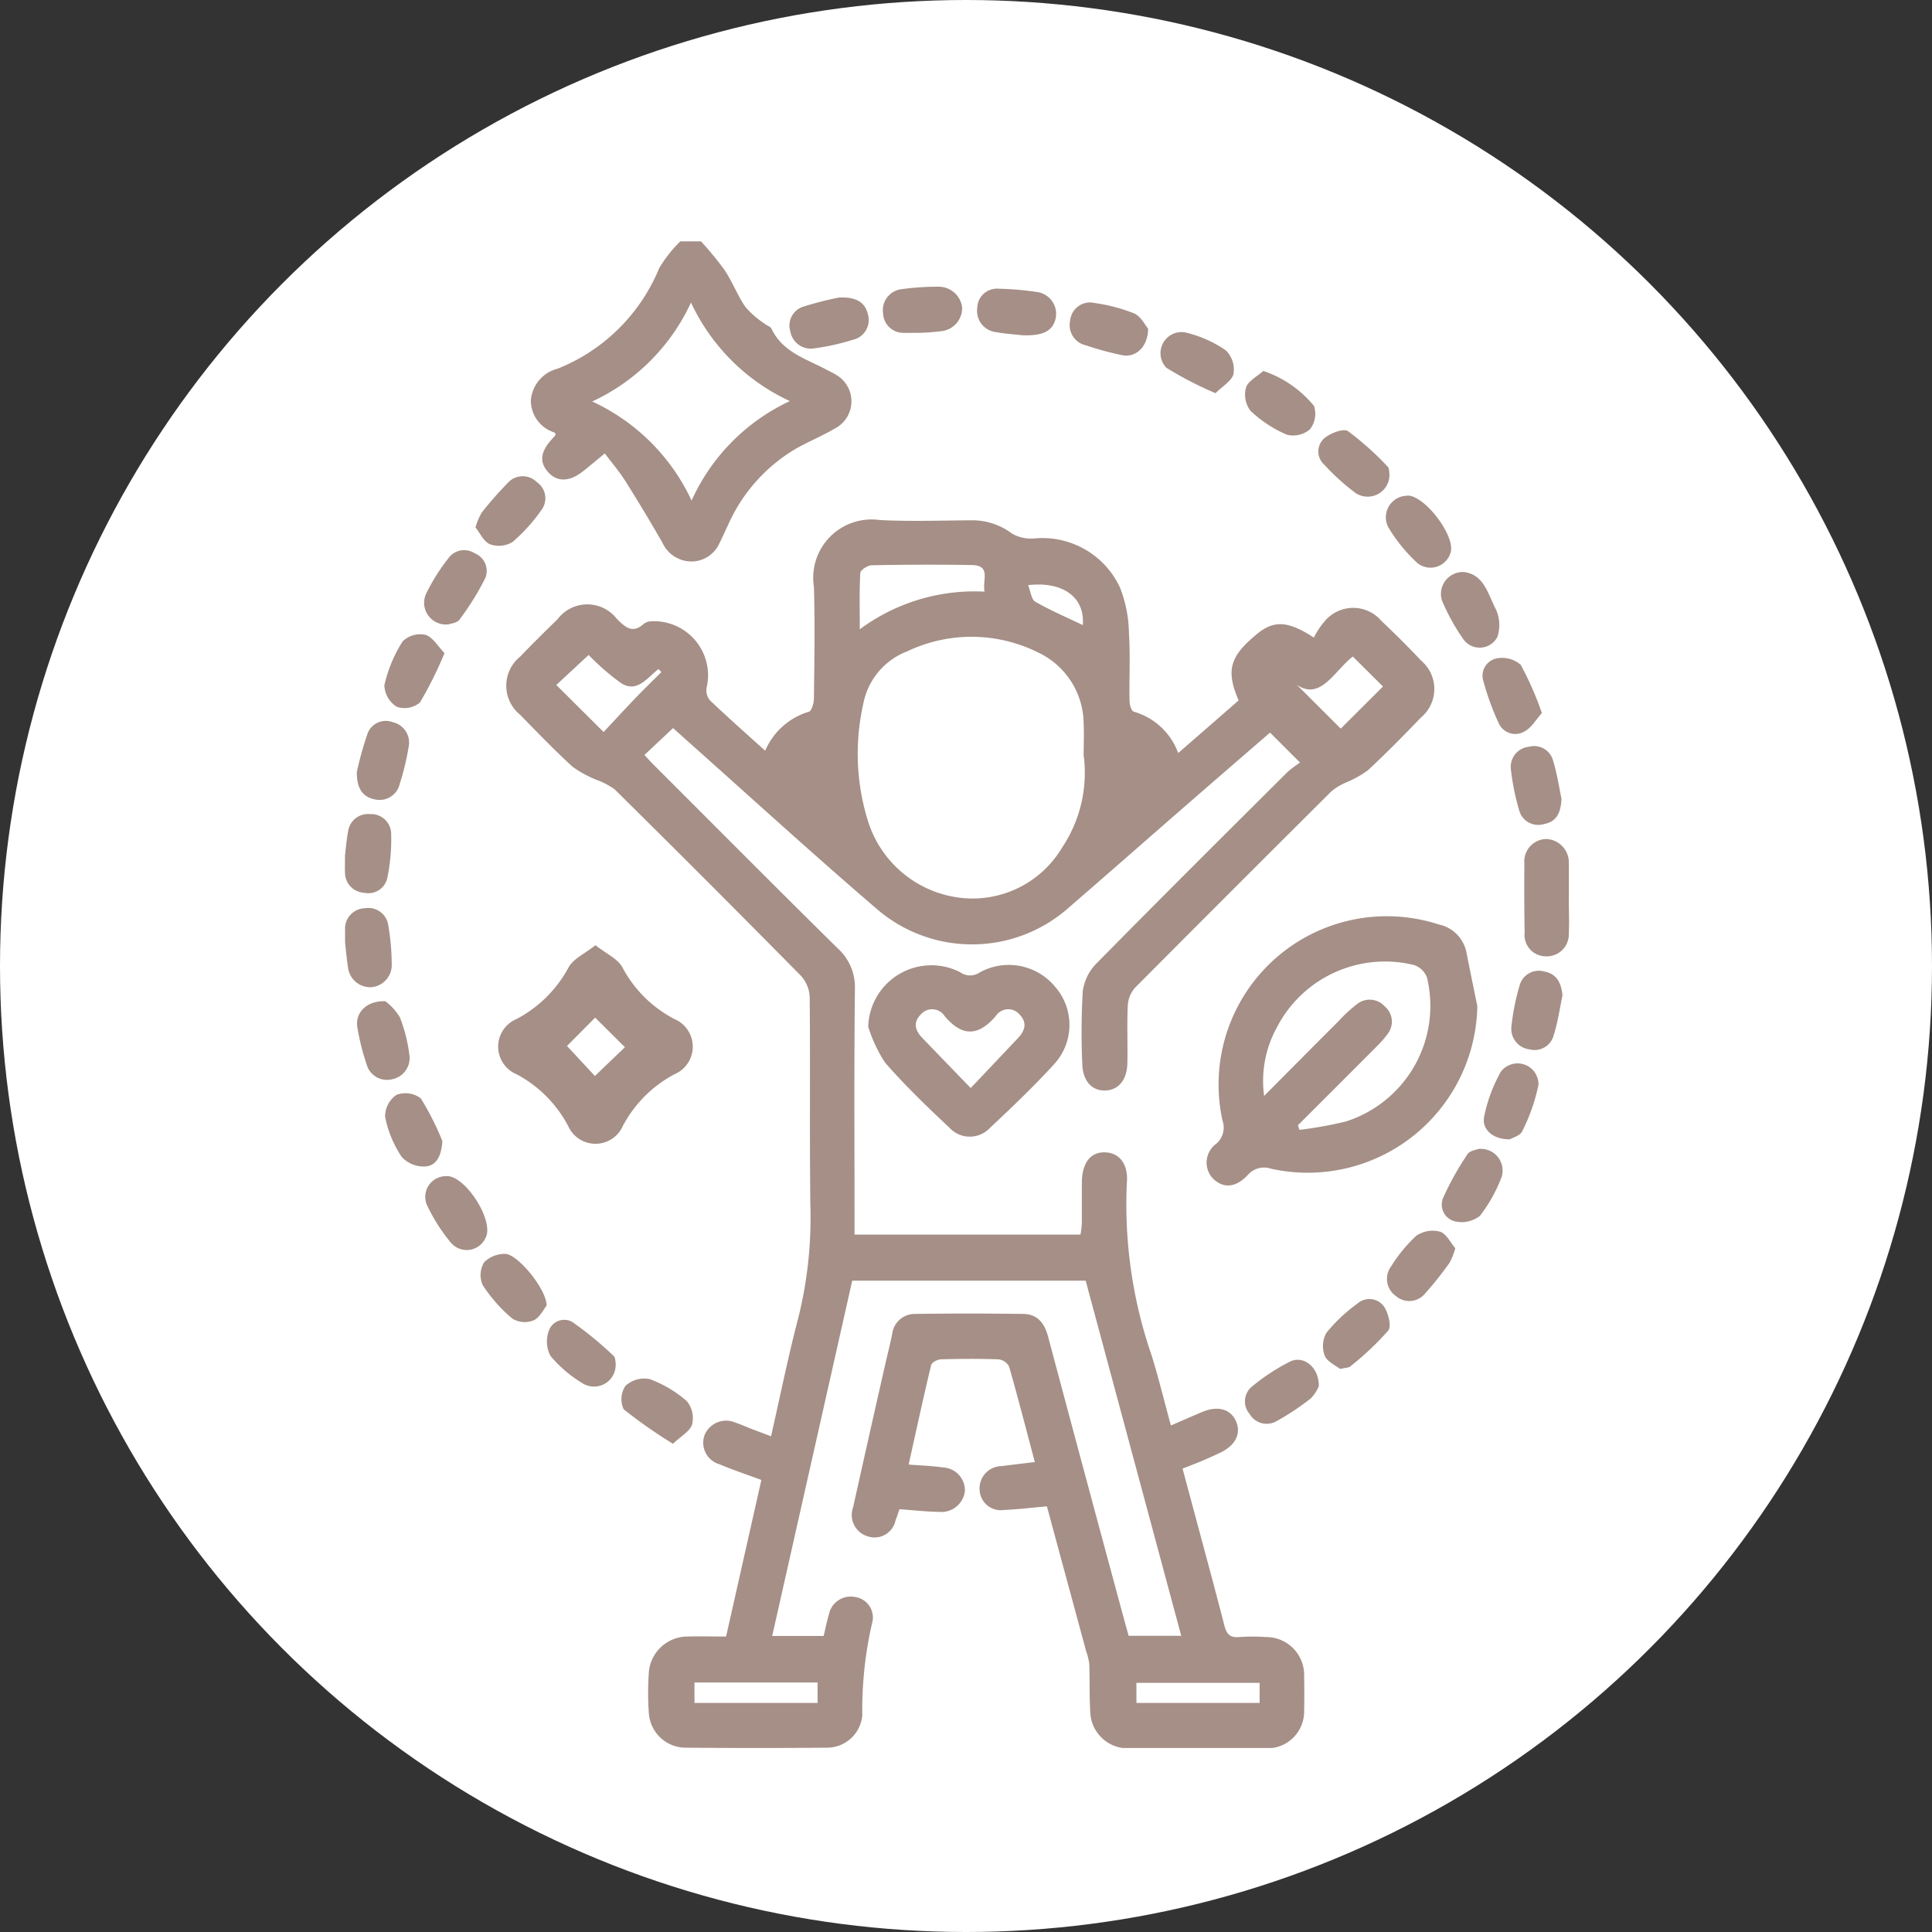 <svg id="グループ_1566" data-name="グループ 1566" xmlns="http://www.w3.org/2000/svg" xmlns:xlink="http://www.w3.org/1999/xlink" width="56" height="56" viewBox="0 0 56 56">
  <rect x="0" y="0" width="56" height="56" fill="#333333" stroke="none"/>
  <defs>
    <clipPath id="clip-path">
      <rect id="長方形_1284" data-name="長方形 1284" width="35.479" height="43.67" fill="#a58f86"/>
    </clipPath>
  </defs>
  <g id="グループ_1537" data-name="グループ 1537">
    <circle id="楕円形_289" data-name="楕円形 289" cx="28" cy="28" r="28" fill="#fff"/>
  </g>
  <g id="グループ_1536" data-name="グループ 1536" transform="translate(10 6.996)">
    <g id="グループ_1535" data-name="グループ 1535" clip-path="url(#clip-path)">
      <path id="パス_806" data-name="パス 806" d="M55.4,0a9.776,9.776,0,0,1,.683.831c.226.341.374.735.605,1.072a2.753,2.753,0,0,0,.556.484c.065.054.171.081.2.147.322.678,1,.869,1.591,1.184.087.047.179.087.263.14a.887.887,0,0,1-.022,1.569c-.366.214-.762.377-1.132.586a4.846,4.846,0,0,0-1.97,2.23c-.08.166-.153.335-.237.5a.891.891,0,0,1-.809.536.932.932,0,0,1-.847-.545c-.343-.6-.7-1.194-1.07-1.78-.174-.276-.387-.527-.6-.808-.314.259-.473.394-.636.522-.394.311-.757.312-1.017.008s-.2-.6.147-.973c.029-.031.056-.063.085-.1-.013-.023-.02-.055-.037-.063a.971.971,0,0,1-.685-.933,1.03,1.03,0,0,1,.776-.916A5.312,5.312,0,0,0,54.19.773,3.811,3.811,0,0,1,54.8,0ZM52.248,4.642a5.9,5.9,0,0,1,2.879,2.872A5.817,5.817,0,0,1,57.976,4.63a5.881,5.881,0,0,1-2.866-2.857,5.874,5.874,0,0,1-2.863,2.868" transform="translate(-45.081)" fill="#a58f86"/>
      <path id="パス_807" data-name="パス 807" d="M51.443,107.934h1.492c.051-.211.09-.417.151-.616a.645.645,0,0,1,.766-.512.6.6,0,0,1,.484.769,11.185,11.185,0,0,0-.281,2.656,1.027,1.027,0,0,1-.99.941q-2.089.019-4.179,0a1.074,1.074,0,0,1-1.019-1.016,8.439,8.439,0,0,1,0-1.15A1.126,1.126,0,0,1,49,107.951c.354-.012.709,0,1.107,0l1.023-4.539c-.429-.159-.83-.292-1.218-.456a.648.648,0,0,1-.423-.858.674.674,0,0,1,.892-.346c.175.056.342.136.514.2s.317.12.516.194c.265-1.168.5-2.332.8-3.476a11.986,11.986,0,0,0,.338-3.244c-.023-2,0-4.008-.018-6.012a.98.98,0,0,0-.257-.618q-2.68-2.717-5.395-5.4a2.163,2.163,0,0,0-.537-.281,3.152,3.152,0,0,1-.691-.381c-.523-.48-1.018-.992-1.512-1.5a1.083,1.083,0,0,1,0-1.687c.354-.369.718-.729,1.085-1.086a1.08,1.08,0,0,1,1.711-.014c.253.253.463.45.8.139a.405.405,0,0,1,.2-.063,1.568,1.568,0,0,1,1.611,1.91.445.445,0,0,0,.094.382c.513.491,1.046.96,1.6,1.46a2,2,0,0,1,1.266-1.13c.08-.022.145-.246.147-.377.012-1.08.033-2.161,0-3.241a1.691,1.691,0,0,1,1.912-1.938c.879.044,1.762.014,2.643.007a1.913,1.913,0,0,1,1.187.386,1.11,1.11,0,0,0,.63.142,2.476,2.476,0,0,1,2.5,1.424,3.759,3.759,0,0,1,.259,1.318c.042.651.005,1.307.017,1.961,0,.11.055.3.122.316a1.94,1.94,0,0,1,1.289,1.2l1.751-1.525c-.372-.874-.26-1.27.527-1.922.484-.4.89-.4,1.654.1a2.348,2.348,0,0,1,.31-.47,1.075,1.075,0,0,1,1.652-.009q.59.555,1.146,1.145a1.077,1.077,0,0,1-.011,1.657c-.5.522-1.011,1.041-1.542,1.533a3.2,3.2,0,0,1-.655.358,1.677,1.677,0,0,0-.388.239q-2.857,2.842-5.7,5.7a.847.847,0,0,0-.206.517c-.026.553,0,1.108-.012,1.663-.009.492-.264.791-.651.795s-.646-.284-.656-.785a20.839,20.839,0,0,1,.014-2.088,1.409,1.409,0,0,1,.388-.8c1.834-1.864,3.689-3.708,5.542-5.554a3.2,3.2,0,0,1,.369-.278l-.87-.87c-.76.659-1.542,1.333-2.321,2.011-1.168,1.016-2.33,2.04-3.5,3.051a4.221,4.221,0,0,1-5.58.048c-1.866-1.6-3.681-3.26-5.517-4.894l-.386-.346-.83.779c.1.108.2.222.312.329,1.759,1.759,3.512,3.524,5.284,5.27a1.518,1.518,0,0,1,.505,1.194c-.025,2.2-.011,4.406-.011,6.609v.5H60.38a2.951,2.951,0,0,0,.039-.326c0-.4,0-.8,0-1.194.01-.564.253-.873.666-.864s.685.329.639.887a13.392,13.392,0,0,0,.723,5.016c.2.649.36,1.308.553,2.015.318-.138.609-.267.9-.39.456-.191.825-.091.984.259s0,.7-.448.916c-.179.086-.36.167-.543.244s-.339.135-.555.22q.174.649.349,1.3c.289,1.081.584,2.16.862,3.244.063.245.158.365.429.339a5.439,5.439,0,0,1,.767,0,1.1,1.1,0,0,1,1.117,1.144c.006.327.007.654,0,.981a1.068,1.068,0,0,1-1.1,1.1q-1.983.009-3.966,0a1.09,1.09,0,0,1-1.134-1.08c-.028-.453-.011-.909-.028-1.363a1.719,1.719,0,0,0-.09-.371c-.377-1.392-.755-2.784-1.138-4.2-.427.038-.833.088-1.241.105a.615.615,0,0,1-.709-.571.647.647,0,0,1,.639-.7c.307-.04.615-.076.961-.118-.25-.941-.486-1.858-.746-2.769A.4.4,0,0,0,58,99.916c-.554-.019-1.109-.017-1.663,0-.1,0-.267.089-.286.165-.228.949-.434,1.9-.652,2.885.358.029.682.037,1,.084a.665.665,0,0,1,.63.676.685.685,0,0,1-.746.612c-.381-.007-.762-.05-1.151-.078-.043.126-.076.232-.116.335a.62.62,0,0,1-.792.455.645.645,0,0,1-.436-.841q.461-2.075.932-4.147c.065-.29.14-.579.2-.87A.66.66,0,0,1,55.6,98.6c1.037-.015,2.075-.014,3.112,0,.417,0,.623.266.727.653q1.1,4.126,2.217,8.248c.037.137.076.273.119.429H63.3L60.53,97.636H53.763l-2.32,10.3M60.471,82.44c0-.342.015-.641,0-.938a2.3,2.3,0,0,0-1.326-2.078,4.33,4.33,0,0,0-3.781-.033,2.043,2.043,0,0,0-1.284,1.543,6.563,6.563,0,0,0,.148,3.407,3.2,3.2,0,0,0,2.522,2.176,3.021,3.021,0,0,0,3.1-1.44,3.9,3.9,0,0,0,.626-2.637M57.6,77.664c-.073-.322.2-.761-.368-.771-.966-.017-1.933-.012-2.9.006-.118,0-.329.137-.334.22-.031.512-.016,1.027-.016,1.637A5.585,5.585,0,0,1,57.6,77.664m10.324,3.97,1.224-1.22-.875-.869c-.615.469-1.075,1.621-2.009.434l1.66,1.656m-21.369.1c.281-.3.558-.6.842-.9s.556-.56.834-.839l-.082-.089c-.324.246-.613.7-1.078.414a6.918,6.918,0,0,1-.948-.822l-.937.87,1.369,1.362m2.636,28.144h3.568v-.592H49.19Zm12.811,0h3.57v-.582H62Zm-3.141-32.4c.076.189.095.416.206.48.446.255.922.459,1.379.678.067-.778-.543-1.276-1.585-1.158" transform="translate(-39.061 -67.511)" fill="#a58f86"/>
      <path id="パス_808" data-name="パス 808" d="M241.632,185.657a4.917,4.917,0,0,1-5.987,4.711.623.623,0,0,0-.673.191c-.354.373-.715.383-1.008.09a.673.673,0,0,1,.111-1.01.618.618,0,0,0,.169-.672,4.877,4.877,0,0,1,6.271-5.677,1.036,1.036,0,0,1,.807.836c.1.511.206,1.021.31,1.531m-5.2,3.452.045.135a11.83,11.83,0,0,0,1.344-.243,3.517,3.517,0,0,0,2.352-4.173.613.613,0,0,0-.374-.362,3.528,3.528,0,0,0-3.981,1.815,3.213,3.213,0,0,0-.366,1.979c.754-.758,1.452-1.462,2.154-2.164a4.412,4.412,0,0,1,.53-.491.589.589,0,0,1,.814.061.578.578,0,0,1,.072.81,2.924,2.924,0,0,1-.308.351q-1.139,1.143-2.282,2.282" transform="translate(-208.811 -163.49)" fill="#a58f86"/>
      <path id="パス_809" data-name="パス 809" d="M142,198.13a1.832,1.832,0,0,1,2.659-1.584.494.494,0,0,0,.567.013,1.74,1.74,0,0,1,2.191.412,1.68,1.68,0,0,1-.039,2.255c-.583.638-1.211,1.238-1.843,1.828a.8.8,0,0,1-1.189-.006c-.641-.6-1.277-1.214-1.855-1.875A4.137,4.137,0,0,1,142,198.13m2.967,1.78,1.37-1.447c.2-.209.28-.441.061-.675a.43.43,0,0,0-.7.031c-.516.6-.981.595-1.481.005a.433.433,0,0,0-.7-.043c-.224.231-.154.462.05.673l1.406,1.456" transform="translate(-126.834 -175.365)" fill="#a58f86"/>
      <path id="パス_810" data-name="パス 810" d="M44.372,190.977c.317.251.646.393.782.642a3.572,3.572,0,0,0,1.509,1.5.868.868,0,0,1,0,1.6,3.6,3.6,0,0,0-1.5,1.506.865.865,0,0,1-1.577,0,3.6,3.6,0,0,0-1.5-1.507.867.867,0,0,1,0-1.6,3.623,3.623,0,0,0,1.51-1.5c.138-.248.464-.391.78-.641m-.011,2.1-.816.822.808.87.871-.834-.863-.858" transform="translate(-37.114 -170.577)" fill="#a58f86"/>
      <path id="パス_811" data-name="パス 811" d="M321.264,163.882c0,.341.016.683,0,1.022a.639.639,0,0,1-.681.66.619.619,0,0,1-.6-.688q-.016-1-.007-2a.651.651,0,0,1,.629-.712.681.681,0,0,1,.66.7c0,.028,0,.057,0,.085q0,.468,0,.937" transform="translate(-285.791 -144.841)" fill="#a58f86"/>
      <path id="パス_812" data-name="パス 812" d="M3.206,131.67a9.942,9.942,0,0,1,.306-1.1.563.563,0,0,1,.734-.343.606.606,0,0,1,.462.715,7.535,7.535,0,0,1-.258,1.07.6.6,0,0,1-.718.454c-.341-.066-.533-.3-.526-.8" transform="translate(-2.863 -116.29)" fill="#a58f86"/>
      <path id="パス_813" data-name="パス 813" d="M4.083,206.17a1.7,1.7,0,0,1,.424.47,4.512,4.512,0,0,1,.271,1.065.627.627,0,0,1-.5.729A.611.611,0,0,1,3.541,208a6.924,6.924,0,0,1-.268-1.069c-.07-.416.258-.779.81-.759" transform="translate(-2.915 -184.147)" fill="#a58f86"/>
      <path id="パス_814" data-name="パス 814" d="M317.958,198.715c-.074.35-.131.759-.253,1.148a.574.574,0,0,1-.7.411.6.6,0,0,1-.525-.671,6.589,6.589,0,0,1,.231-1.161.578.578,0,0,1,.73-.423c.337.065.487.312.519.7" transform="translate(-282.67 -176.853)" fill="#a58f86"/>
      <path id="パス_815" data-name="パス 815" d="M76.481,310.419a14.03,14.03,0,0,1-1.428-1,.7.7,0,0,1,.051-.674.8.8,0,0,1,.7-.2,3.376,3.376,0,0,1,1.084.644.773.773,0,0,1,.15.668c-.057.2-.314.333-.552.562" transform="translate(-66.977 -275.568)" fill="#a58f86"/>
      <path id="パス_816" data-name="パス 816" d="M266.2,52.514a.632.632,0,0,1-.974.563,6.416,6.416,0,0,1-.91-.822.512.512,0,0,1-.01-.764c.174-.151.559-.3.692-.213a8.624,8.624,0,0,1,1.153,1.033c.05.048.039.16.049.2" transform="translate(-235.927 -45.778)" fill="#a58f86"/>
      <path id="パス_817" data-name="パス 817" d="M284.737,268.977a2.014,2.014,0,0,1-.166.421,10.257,10.257,0,0,1-.712.894.591.591,0,0,1-.842.071.608.608,0,0,1-.135-.867,4.294,4.294,0,0,1,.724-.88.841.841,0,0,1,.687-.12c.185.058.306.32.444.48" transform="translate(-252.555 -239.792)" fill="#a58f86"/>
      <path id="パス_818" data-name="パス 818" d="M310.44,114.643c-.171.187-.307.437-.517.542a.525.525,0,0,1-.733-.233,7.58,7.58,0,0,1-.448-1.226.512.512,0,0,1,.38-.662.823.823,0,0,1,.7.184,9.123,9.123,0,0,1,.614,1.4" transform="translate(-275.744 -100.975)" fill="#a58f86"/>
      <path id="パス_819" data-name="パス 819" d="M244.775,35.17a3.2,3.2,0,0,1,1.469,1.016.726.726,0,0,1-.12.676.744.744,0,0,1-.669.154,3.54,3.54,0,0,1-1.053-.692.775.775,0,0,1-.13-.672c.062-.193.323-.322.5-.483" transform="translate(-218.156 -31.413)" fill="#a58f86"/>
      <path id="パス_820" data-name="パス 820" d="M297.953,89.7c.587.071.7.642.922,1.07a1.077,1.077,0,0,1,.046.818.58.58,0,0,1-.991.048,6.049,6.049,0,0,1-.611-1.109.634.634,0,0,1,.634-.827" transform="translate(-265.522 -80.115)" fill="#a58f86"/>
      <path id="パス_821" data-name="パス 821" d="M198.908,17.375c-.008.532-.359.844-.748.768a9.1,9.1,0,0,1-1.061-.288.6.6,0,0,1-.451-.718.579.579,0,0,1,.712-.507,4.986,4.986,0,0,1,1.14.3c.2.087.321.343.407.441" transform="translate(-175.629 -14.843)" fill="#a58f86"/>
      <path id="パス_822" data-name="パス 822" d="M12.526,232.541c-.025.468-.194.73-.5.746a.873.873,0,0,1-.676-.274,3.207,3.207,0,0,1-.483-1.162.76.76,0,0,1,.327-.639.738.738,0,0,1,.706.1,8.027,8.027,0,0,1,.623,1.23" transform="translate(-9.704 -206.472)" fill="#a58f86"/>
      <path id="パス_823" data-name="パス 823" d="M246.332,304.216a1.1,1.1,0,0,1-.235.358,7.52,7.52,0,0,1-.986.655.572.572,0,0,1-.783-.205.557.557,0,0,1,.072-.8,5.954,5.954,0,0,1,1.094-.718c.395-.194.847.157.839.715" transform="translate(-218.106 -271.034)" fill="#a58f86"/>
      <path id="パス_824" data-name="パス 824" d="M56.805,293.883a.628.628,0,0,1-.953.6,3.722,3.722,0,0,1-.933-.794.9.9,0,0,1-.049-.731.473.473,0,0,1,.678-.257,10.248,10.248,0,0,1,1.2.986c.053.046.049.157.059.193" transform="translate(-48.962 -261.381)" fill="#a58f86"/>
      <path id="パス_825" data-name="パス 825" d="M22.129,85.958a.63.63,0,0,1-.657-.883,5.679,5.679,0,0,1,.651-1.035.56.56,0,0,1,.762-.139.55.55,0,0,1,.308.71,7.875,7.875,0,0,1-.753,1.213c-.067.095-.248.109-.31.134" transform="translate(-19.123 -74.858)" fill="#a58f86"/>
      <path id="パス_826" data-name="パス 826" d="M12.381,107.158a11.187,11.187,0,0,1-.712,1.433.7.7,0,0,1-.67.124.765.765,0,0,1-.361-.622,3.98,3.98,0,0,1,.53-1.274.731.731,0,0,1,.66-.191c.211.063.36.332.553.53" transform="translate(-9.497 -95.224)" fill="#a58f86"/>
      <path id="パス_827" data-name="パス 827" d="M298.655,246.283a.629.629,0,0,1,.673.8,4.3,4.3,0,0,1-.633,1.138.855.855,0,0,1-.712.162.5.5,0,0,1-.36-.669,8.359,8.359,0,0,1,.714-1.282c.062-.1.244-.12.318-.153" transform="translate(-265.799 -219.975)" fill="#a58f86"/>
      <path id="パス_828" data-name="パス 828" d="M172.833,14.18c-.2-.023-.494-.042-.786-.093a.62.62,0,0,1-.529-.7.571.571,0,0,1,.625-.556,8.574,8.574,0,0,1,1.137.1.639.639,0,0,1,.518.717c-.064.385-.337.554-.965.532" transform="translate(-153.192 -11.458)" fill="#a58f86"/>
      <path id="パス_829" data-name="パス 829" d="M.007,181.932c0-.185,0-.284,0-.383a.59.59,0,0,1,.575-.616.583.583,0,0,1,.678.5,7.034,7.034,0,0,1,.1,1.138.645.645,0,0,1-.6.651.649.649,0,0,1-.668-.579c-.042-.265-.063-.533-.084-.715" transform="translate(-0.005 -161.603)" fill="#a58f86"/>
      <path id="パス_830" data-name="パス 830" d="M0,156.624c.02-.163.039-.431.089-.694a.581.581,0,0,1,.634-.507.578.578,0,0,1,.615.577,5.511,5.511,0,0,1-.109,1.26.563.563,0,0,1-.675.442A.585.585,0,0,1,0,157.11c-.006-.127,0-.254,0-.487" transform="translate(0 -138.821)" fill="#a58f86"/>
      <path id="パス_831" data-name="パス 831" d="M309.8,225.375c-.491.01-.827-.29-.745-.664a4.431,4.431,0,0,1,.482-1.295.607.607,0,0,1,1.091.379,5.472,5.472,0,0,1-.469,1.343c-.061.134-.286.192-.359.237" transform="translate(-276.034 -199.348)" fill="#a58f86"/>
      <path id="パス_832" data-name="パス 832" d="M282.989,68.981c.5-.01,1.405,1.183,1.249,1.654a.605.605,0,0,1-.962.3,4.626,4.626,0,0,1-.847-1.045.625.625,0,0,1,.559-.905" transform="translate(-252.193 -61.612)" fill="#a58f86"/>
      <path id="パス_833" data-name="パス 833" d="M35.41,65.212a1.966,1.966,0,0,1,.181-.429,10.469,10.469,0,0,1,.755-.858.577.577,0,0,1,.841-.026.569.569,0,0,1,.118.832,4.944,4.944,0,0,1-.822.906.763.763,0,0,1-.653.064c-.183-.076-.291-.329-.419-.488" transform="translate(-31.628 -56.922)" fill="#a58f86"/>
      <path id="パス_834" data-name="パス 834" d="M223.081,26.4a10.28,10.28,0,0,1-1.426-.738.611.611,0,0,1,.543-1.024,3.436,3.436,0,0,1,1.187.525.786.786,0,0,1,.217.681c-.047.2-.319.354-.52.556" transform="translate(-197.849 -22)" fill="#a58f86"/>
      <path id="パス_835" data-name="パス 835" d="M122.113,15.22c.512-.022.751.164.824.5a.585.585,0,0,1-.437.724,6.617,6.617,0,0,1-1.114.248.6.6,0,0,1-.7-.489.572.572,0,0,1,.377-.719,9.785,9.785,0,0,1,1.047-.267" transform="translate(-107.777 -13.592)" fill="#a58f86"/>
      <path id="パス_836" data-name="パス 836" d="M147.028,13.64c-.115,0-.256.005-.4,0a.586.586,0,0,1-.622-.564.613.613,0,0,1,.53-.7,7.511,7.511,0,0,1,1.055-.072.686.686,0,0,1,.706.6.673.673,0,0,1-.612.689,6.452,6.452,0,0,1-.659.048" transform="translate(-130.409 -10.989)" fill="#a58f86"/>
      <path id="パス_837" data-name="パス 837" d="M317.809,138.5c-.016.441-.162.683-.506.745a.573.573,0,0,1-.727-.419,6.874,6.874,0,0,1-.233-1.156.584.584,0,0,1,.521-.664.567.567,0,0,1,.7.4c.119.389.179.8.243,1.095" transform="translate(-282.548 -122.356)" fill="#a58f86"/>
      <path id="パス_838" data-name="パス 838" d="M22.327,253.638c.545-.013,1.377,1.288,1.136,1.775a.6.6,0,0,1-1.017.15,5.126,5.126,0,0,1-.695-1.1.6.6,0,0,1,.576-.822" transform="translate(-19.382 -226.545)" fill="#a58f86"/>
      <path id="パス_839" data-name="パス 839" d="M38.692,276.3c-.082.1-.194.344-.379.429a.694.694,0,0,1-.614-.053,4.377,4.377,0,0,1-.861-.975.718.718,0,0,1,.042-.654.839.839,0,0,1,.613-.246c.352,0,1.2,1.017,1.2,1.5" transform="translate(-32.849 -245.452)" fill="#a58f86"/>
      <path id="パス_840" data-name="パス 840" d="M265.888,289.05c-.131-.105-.377-.21-.446-.385a.793.793,0,0,1,.048-.662,4.7,4.7,0,0,1,.893-.843.524.524,0,0,1,.767.067c.132.186.235.581.133.711a8.551,8.551,0,0,1-1.1,1.038c-.047.041-.134.036-.291.074" transform="translate(-237.044 -256.366)" fill="#a58f86"/>
    </g>
  </g>
</svg>
